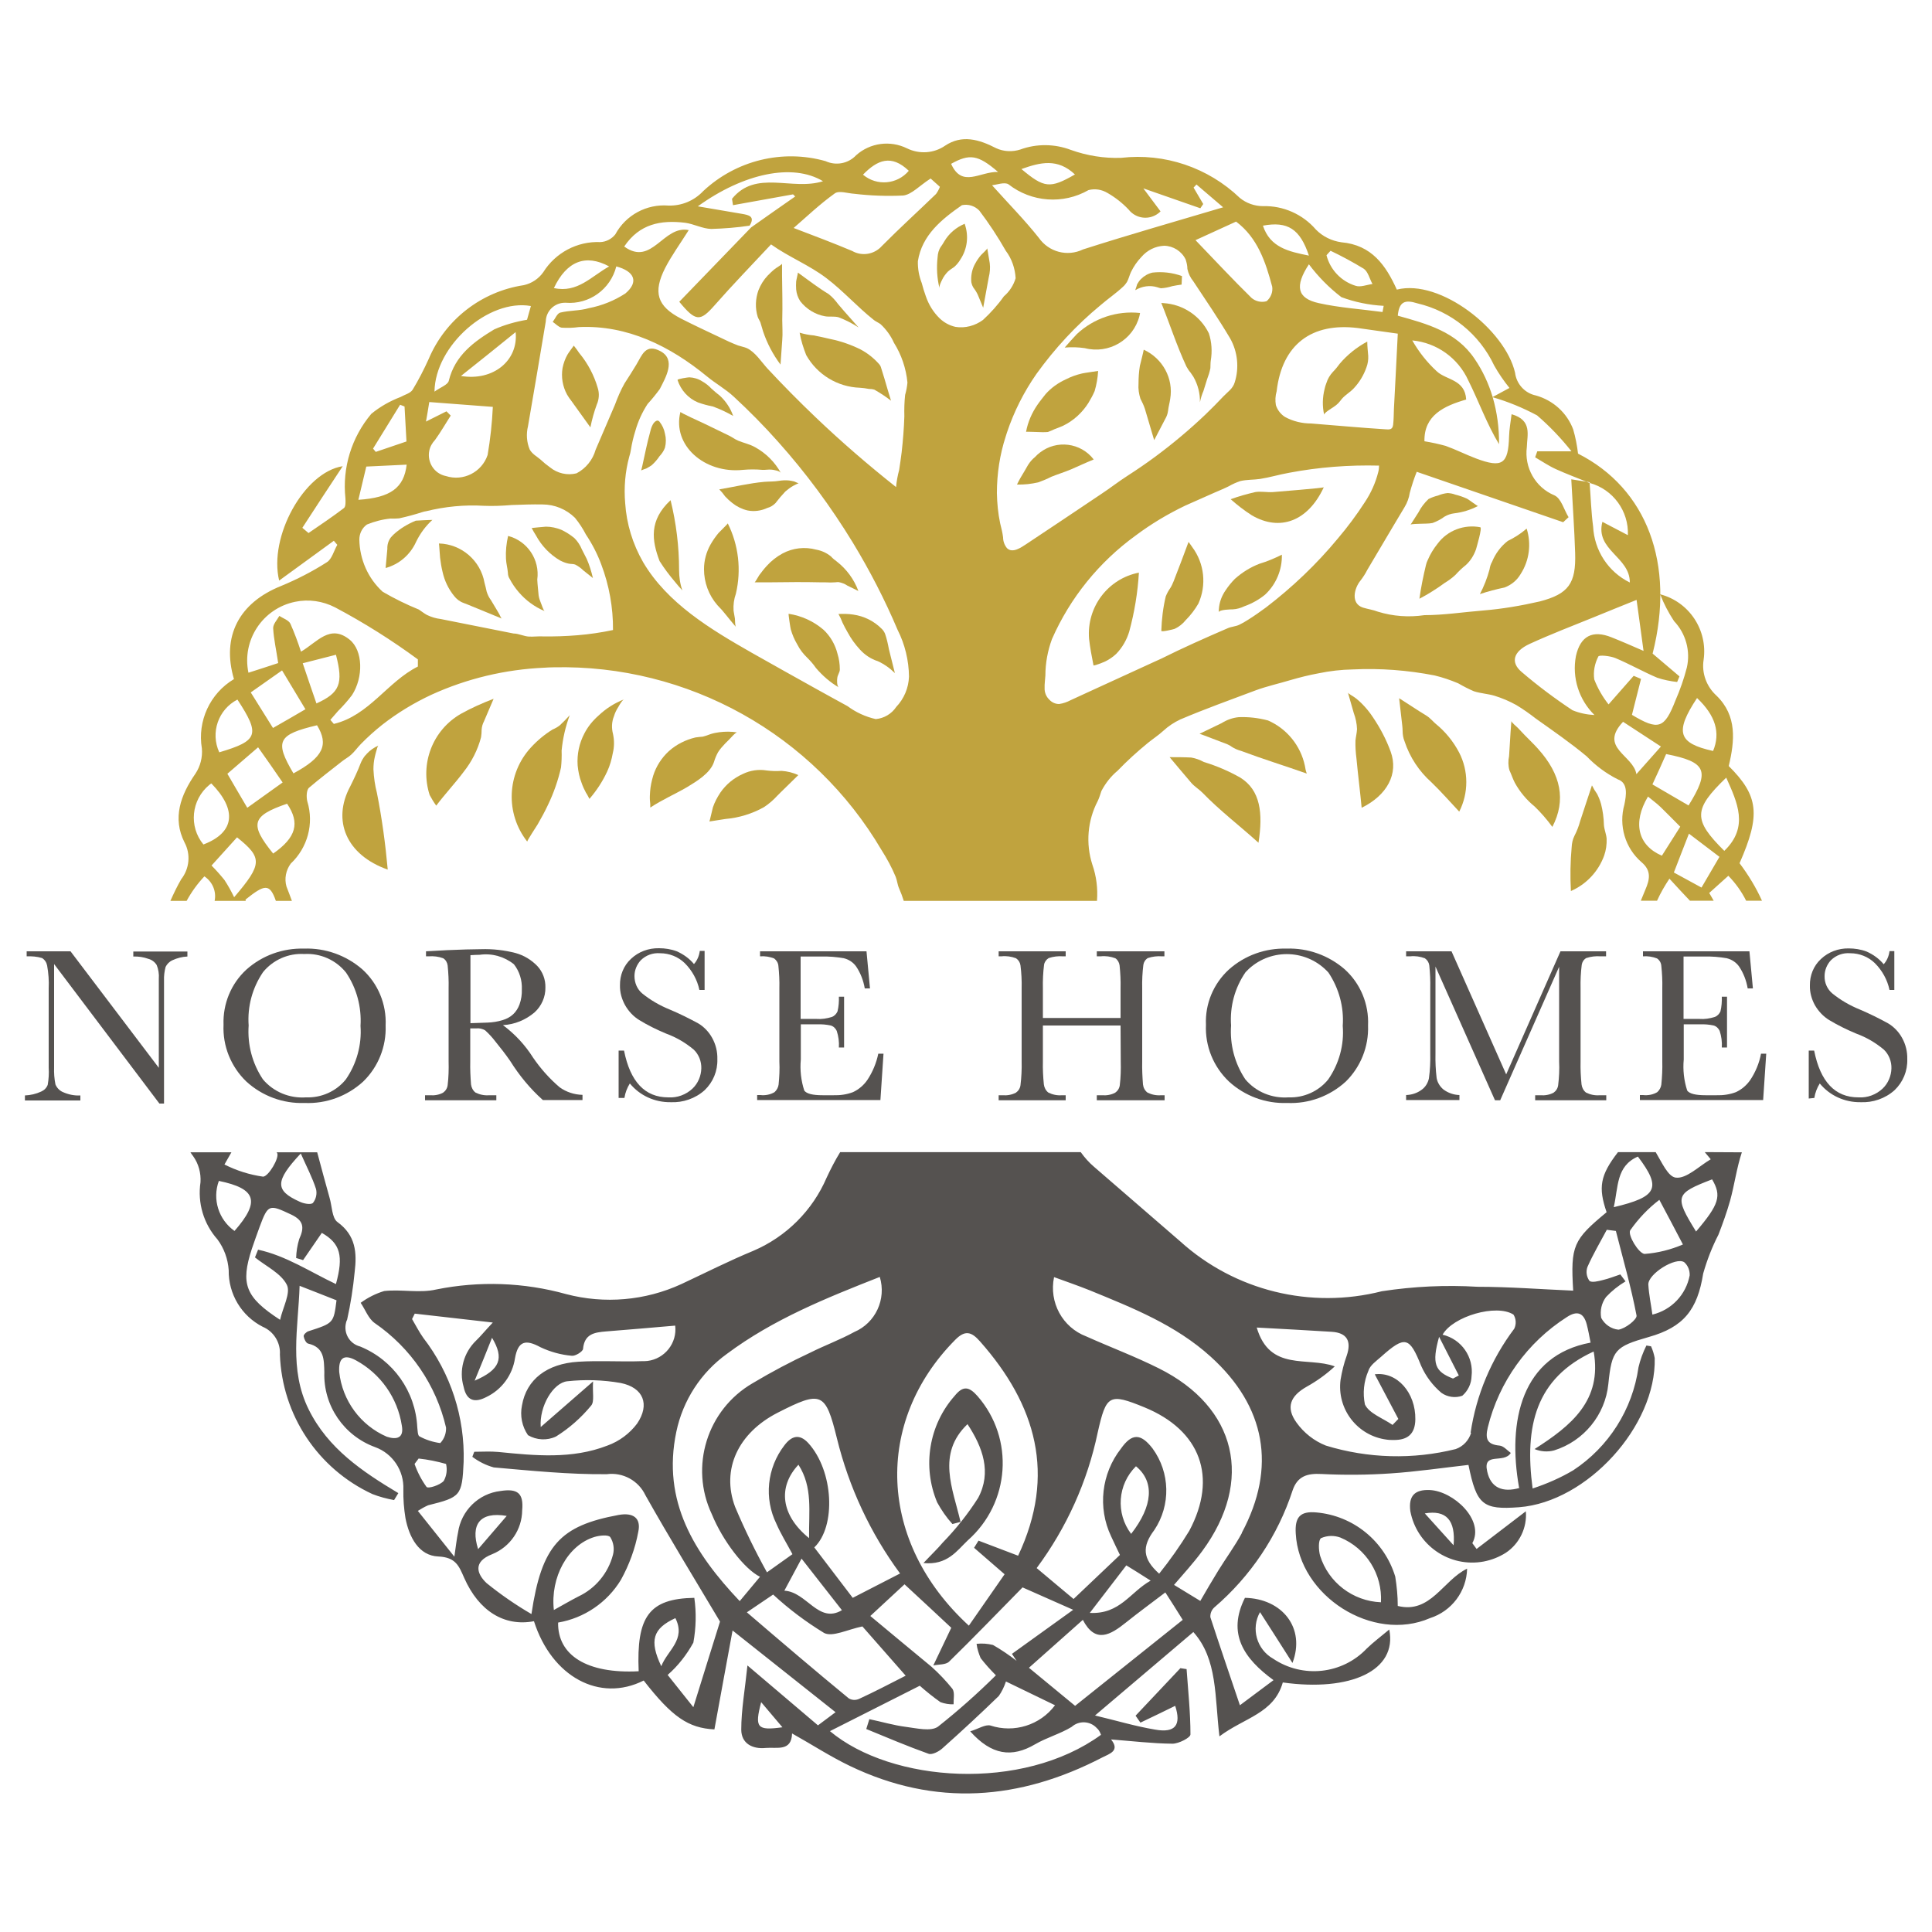 <?xml version="1.0" encoding="utf-8"?>
<!-- Generator: Adobe Illustrator 25.3.0, SVG Export Plug-In . SVG Version: 6.00 Build 0)  -->
<svg version="1.1" id="Layer_1" xmlns="http://www.w3.org/2000/svg" xmlns:xlink="http://www.w3.org/1999/xlink" x="0px" y="0px"
	 viewBox="0 0 1000 1000" style="enable-background:new 0 0 1000 1000;" xml:space="preserve">
<style type="text/css">
	.st0{fill:#555250;}
	.st1{fill:#C0A33E;}
</style>
<g id="Group_15" transform="translate(-4524.824 271.536)">
	<g id="Group_1" transform="translate(4524.824 -212.34)">
		<path id="Path_1" class="st0" d="M82.5,512L28,439.8v53.5c-0.1,2.9,0.1,5.9,0.7,8.8c0.7,1.7,2,3.1,3.7,3.9c2.9,1.3,6,2,9.2,1.8
			v2.6H12.9v-2.6c2.9-0.1,5.8-0.8,8.4-2c1.6-0.7,2.8-1.9,3.4-3.5c0.5-2.9,0.7-5.9,0.5-8.9v-40.9c0.2-4-0.1-8-0.8-11.9
			c-0.3-1.6-1.2-3-2.6-3.9c-2.6-0.8-5.3-1-8-0.9v-2.6h22.7l45.7,60.3v-46.1c0.2-2.4-0.2-4.9-1.1-7.1c-1-1.6-2.5-2.7-4.3-3.2
			c-2.5-0.9-5.1-1.3-7.8-1.2v-2.6H97v2.6c-2.7,0.1-5.3,0.8-7.7,1.9c-1.6,0.7-2.9,2-3.6,3.5c-0.6,2.3-0.9,4.7-0.8,7V512L82.5,512z"/>
		<path id="Path_2" class="st0" d="M115.7,471.2c-0.4-10.8,3.9-21.3,11.9-28.6c8.2-7.3,18.8-11.1,29.8-10.8
			c11-0.4,21.8,3.5,30.1,10.7c8.2,7.4,12.6,18.1,12.1,29.1c0.4,10.9-3.8,21.4-11.6,29c-8.3,7.6-19.2,11.6-30.4,11.1
			c-11.1,0.4-21.9-3.6-30.1-11.1C119.5,492.9,115.2,482.2,115.7,471.2z M128.7,471.6c-0.7,9.9,1.9,19.7,7.4,27.9
			c5.5,6.5,13.8,9.9,22.3,9.3c7.9,0.3,15.6-3.1,20.6-9.3c5.6-8.1,8.3-17.9,7.6-27.7c0.6-9.8-2-19.5-7.5-27.6
			c-5.2-6.5-13.3-10.1-21.6-9.6c-8.2-0.5-16.1,3-21.3,9.3C130.6,452.1,128,461.8,128.7,471.6z"/>
		<path id="Path_3" class="st0" d="M301.7,510.2H281c-6.6-5.9-12.2-12.7-16.9-20.2c-2.4-3.5-5-6.8-7.6-10c-1.6-2.1-3.4-4.1-5.4-5.9
			c-1.4-0.8-3-1.2-4.6-1h-3.1v17.1c-0.1,4,0.1,7.9,0.4,11.9c0.2,1.6,1,3.2,2.3,4.2c2.2,1.1,4.6,1.6,7.1,1.4h3.7v2.6h-36.9v-2.6h2.5
			c2.4,0.2,4.7-0.2,6.8-1.3c1.3-0.9,2.2-2.3,2.4-3.9c0.5-4.1,0.6-8.2,0.5-12.3v-37.8c0.1-4-0.1-7.9-0.5-11.9c-0.2-1.5-1-2.9-2.3-3.7
			c-2.4-0.9-5-1.2-7.6-1h-1.3v-2.6l11-0.6c7.3-0.3,13.2-0.5,17.5-0.5c6-0.2,12.1,0.5,17.9,2c4.3,1.2,8.1,3.5,11.2,6.7
			c2.8,3,4.3,7,4.2,11.1c0.1,4.9-2,9.6-5.6,12.9c-4.6,3.9-10.3,6.3-16.4,6.6c6.2,4.6,11.5,10.3,15.6,16.8
			c3.9,5.7,8.5,10.9,13.8,15.4c3.5,2.5,7.6,3.8,11.8,3.9V510.2z M243.5,470.4c2.8-0.1,5.8-0.2,8.8-0.3c2.7-0.1,5.3-0.5,7.9-1.3
			c2-0.6,3.9-1.6,5.4-3c1.5-1.4,2.6-3.2,3.3-5.1c0.9-2.5,1.3-5.2,1.2-7.8c0.2-4.7-1.2-9.3-4.1-13c-5-4-11.4-5.8-17.7-4.9
			c-1.4,0-3,0.1-4.8,0.2L243.5,470.4z"/>
		<path id="Path_4" class="st0" d="M320.2,509.4v-24.8h2.8c3.2,16.1,10.8,24.2,22.9,24.2c4.7,0.3,9.2-1.4,12.6-4.6
			c2.8-2.7,4.4-6.5,4.5-10.4c0.1-3.6-1.3-7.2-3.9-9.7c-4.3-3.6-9.1-6.4-14.3-8.3c-4.8-2-9.5-4.3-13.9-7c-3.1-1.9-5.6-4.6-7.4-7.8
			c-1.7-3.1-2.7-6.6-2.6-10.2c-0.1-5.2,1.9-10.2,5.7-13.7c3.9-3.7,9.1-5.6,14.5-5.5c3.1,0,6.3,0.5,9.2,1.6c3.4,1.5,6.5,3.7,8.9,6.6
			c1.7-1.9,2.7-4.3,3-6.8h2.5v20.2H362c-1.1-5.3-3.8-10.1-7.6-13.9c-3.4-3.3-8-5.1-12.7-5.1c-3.8-0.3-7.4,1-10.1,3.7
			c-2,2.2-3.2,5.1-3.2,8.1c0,3.5,1.4,6.8,4,9c4.3,3.5,9.2,6.3,14.4,8.4c5,2.1,9.8,4.5,14.6,7.1c3,1.8,5.5,4.4,7.2,7.5
			c1.9,3.4,2.8,7.2,2.7,11c0.2,6.1-2.2,11.9-6.6,16.1c-4.8,4.3-11.2,6.5-17.6,6.2c-8.2,0.1-15.9-3.4-21.1-9.7
			c-1.4,2.3-2.4,4.8-2.8,7.5H320.2z"/>
		<path id="Path_5" class="st0" d="M454.6,486.2h2.7l-1.6,24h-63.8v-2.6h1.6c2.6,0.3,5.2-0.2,7.4-1.5c1.1-1,1.9-2.4,2.1-3.9
			c0.4-4,0.6-8,0.4-12v-37.8c0.1-3.9-0.1-7.8-0.5-11.6c-0.1-1.6-1-3-2.2-3.9c-2.3-0.9-4.8-1.3-7.3-1.1v-2.6h55.1l1.8,19.2h-2.7
			c-0.7-4.1-2.2-8-4.5-11.4c-1.5-2.1-3.8-3.6-6.3-4.2c-3.9-0.7-7.8-1-11.7-0.9h-10.7v32.3h8.2c2.7,0.2,5.3-0.2,7.9-1
			c1.4-0.5,2.4-1.6,3-2.9c0.6-2.5,0.8-5.1,0.7-7.6h2.7V483h-2.7c0.2-2.9-0.2-5.8-1.1-8.6c-0.6-1.3-1.7-2.4-3.1-2.8
			c-2.3-0.5-4.7-0.7-7-0.6h-8.5v18.2c-0.5,5.4,0.1,10.9,1.8,16.1c1.2,1.6,4.3,2.4,9.5,2.4h5.7c3.4,0.1,6.8-0.4,10-1.6
			c3-1.4,5.6-3.6,7.5-6.4C451.7,495.6,453.6,491,454.6,486.2z"/>
		<path id="Path_6" class="st0" d="M580,471.6h-40.2v18.6c-0.1,4,0.1,7.9,0.5,11.9c0.2,1.6,1,3.2,2.3,4.2c2.2,1.1,4.6,1.6,7,1.4h2
			v2.6h-34.7v-2.6h2c2.4,0.2,4.7-0.2,6.9-1.3c1.3-0.9,2.2-2.3,2.4-3.9c0.5-4.1,0.7-8.2,0.6-12.3v-37.8c0.1-4-0.1-7.9-0.6-11.9
			c-0.2-1.5-1-2.8-2.3-3.7c-2.4-0.9-5-1.3-7.6-1h-1.4v-2.6h34.7v2.6h-1.4c-2.5-0.2-5,0.1-7.4,0.9c-1.3,0.8-2.2,2.1-2.4,3.5
			c-0.5,4-0.7,8.1-0.6,12.2v15.3h40.2v-15.3c0.1-4-0.1-7.9-0.5-11.9c-0.2-1.5-1-2.9-2.2-3.7c-2.4-0.9-5-1.3-7.6-1h-2v-2.6h35v2.6
			h-1.2c-2.5-0.2-5,0.1-7.4,0.9c-1.3,0.8-2.1,2.1-2.3,3.5c-0.5,4-0.7,8.1-0.6,12.2v37.8c-0.1,4,0.1,7.9,0.4,11.9
			c0.2,1.7,1,3.2,2.3,4.2c2.2,1.1,4.6,1.6,7.1,1.4h1.8v2.6h-35.1v-2.6h2.7c2.3,0.2,4.7-0.2,6.8-1.3c1.3-0.9,2.2-2.3,2.4-3.9
			c0.5-4.1,0.6-8.2,0.5-12.3L580,471.6z"/>
		<path id="Path_7" class="st0" d="M624.2,471.2c-0.5-10.8,3.9-21.3,11.9-28.6c8.2-7.3,18.8-11.1,29.8-10.8
			c11-0.4,21.8,3.5,30.1,10.7c8.2,7.4,12.6,18.1,12.1,29.1c0.4,10.9-3.8,21.4-11.5,29c-8.3,7.6-19.2,11.6-30.4,11.1
			c-11.1,0.4-21.9-3.6-30.1-11.1C628,492.9,623.7,482.2,624.2,471.2z M637.2,471.6c-0.7,9.9,1.9,19.7,7.4,27.9
			c5.5,6.5,13.8,9.9,22.3,9.3c7.9,0.3,15.6-3.1,20.6-9.3c5.6-8.1,8.3-17.9,7.5-27.7c0.7-9.8-2-19.5-7.4-27.6
			c-10.8-11.9-29.2-12.8-41.1-2c-0.6,0.6-1.2,1.2-1.8,1.8C639.1,452.1,636.5,461.8,637.2,471.6z"/>
		<path id="Path_8" class="st0" d="M779.6,496.9l28.1-63.7h23.6v2.6h-2.8c-2.5-0.2-5.1,0.1-7.5,0.9c-1.3,0.8-2.1,2.1-2.3,3.5
			c-0.5,4-0.7,8.1-0.6,12.2v37.8c-0.1,4,0.1,7.9,0.5,11.9c0.2,1.6,1,3.2,2.3,4.2c2.2,1.1,4.6,1.6,7.1,1.4h3.4v2.6h-36.8v-2.6h2.7
			c2.3,0.2,4.7-0.2,6.8-1.3c1.3-0.9,2.2-2.3,2.4-3.9c0.5-4.1,0.7-8.2,0.5-12.3v-49l-30.5,69.1h-2.7L743,441.1v45.1
			c-0.1,4.2,0.1,8.4,0.6,12.6c0.4,2.3,1.7,4.4,3.5,5.9c2.4,1.8,5.3,2.8,8.3,2.9v2.6h-27.6v-2.6c2.9-0.1,5.7-1,8-2.7
			c2-1.4,3.3-3.6,3.8-5.9c0.6-4.3,0.8-8.7,0.7-13.1v-33.5c0.1-4-0.1-7.9-0.5-11.9c-0.2-1.5-1-2.8-2.3-3.7c-2.4-0.9-5-1.3-7.6-1h-2.1
			v-2.6h23.5L779.6,496.9z"/>
		<path id="Path_9" class="st0" d="M911.5,486.2h2.7l-1.6,24h-63.8v-2.6h1.6c2.6,0.3,5.2-0.2,7.4-1.5c1.1-1,1.9-2.4,2.1-3.9
			c0.4-4,0.6-8,0.5-12v-37.8c0.1-3.9-0.1-7.8-0.5-11.6c-0.1-1.6-0.9-3-2.2-3.9c-2.3-0.9-4.8-1.3-7.3-1.1v-2.6h55.1l1.8,19.2h-2.7
			c-0.7-4.1-2.2-8-4.5-11.4c-1.5-2.1-3.8-3.6-6.3-4.2c-3.9-0.7-7.8-1-11.7-0.9h-10.7v32.3h8.2c2.7,0.2,5.3-0.2,7.9-1
			c1.4-0.5,2.4-1.6,3-2.9c0.6-2.5,0.8-5.1,0.7-7.6h2.7V483h-2.7c0.2-2.9-0.2-5.8-1.1-8.6c-0.6-1.3-1.7-2.4-3.1-2.8
			c-2.3-0.5-4.7-0.7-7-0.6h-8.5v18.2c-0.5,5.4,0.1,10.9,1.8,16.1c1.2,1.6,4.3,2.4,9.5,2.4h5.7c3.4,0.1,6.8-0.4,10-1.6
			c3-1.4,5.6-3.6,7.5-6.4C908.7,495.6,910.6,491,911.5,486.2z"/>
		<path id="Path_10" class="st0" d="M936.2,509.4v-24.8h2.8c3.2,16.1,10.8,24.2,22.9,24.2c4.7,0.3,9.2-1.4,12.6-4.6
			c2.8-2.7,4.4-6.5,4.5-10.4c0.1-3.6-1.3-7.2-3.9-9.7c-4.3-3.6-9.1-6.4-14.3-8.3c-4.8-2-9.5-4.3-14-7c-3.1-1.9-5.6-4.6-7.4-7.7
			c-1.7-3.1-2.7-6.6-2.6-10.2c-0.1-5.2,1.9-10.2,5.7-13.7c3.9-3.7,9.1-5.6,14.4-5.5c3.1,0,6.3,0.5,9.2,1.6c3.4,1.5,6.5,3.7,8.9,6.6
			c1.7-1.9,2.7-4.3,3-6.8h2.5v20.1h-2.5c-1.1-5.3-3.8-10.1-7.6-13.9c-3.4-3.3-8-5.1-12.7-5.1c-3.8-0.3-7.4,1-10.1,3.7
			c-2,2.2-3.2,5.1-3.2,8.1c-0.1,3.5,1.4,6.8,4,9c4.3,3.5,9.2,6.3,14.4,8.4c4.9,2.1,9.8,4.5,14.5,7.1c3,1.8,5.5,4.4,7.2,7.5
			c1.9,3.4,2.8,7.2,2.7,11c0.2,6.1-2.2,11.9-6.6,16.1c-4.8,4.3-11.2,6.5-17.6,6.2c-8.2,0.1-15.9-3.4-21.1-9.7
			c-1.4,2.3-2.4,4.8-2.8,7.5L936.2,509.4z"/>
	</g>
	<g id="Group_2" transform="translate(4535.414 -271.536)">
		<path id="Path_11" class="st1" d="M488.8,115.8c-4.4,1.8-8.2,5-10.6,9.1c-0.6,1-1.1,1.9-1.8,2.8c-1.1,1.6-1.6,3.5-1.7,5.5
			c-0.6,5.4-0.3,10.8,1,16c-0.3-1.2,0.9-3.5,1.4-4.5c0.7-1.5,1.7-2.8,2.8-4c1.1-1,2.3-1.8,3.5-2.6c1.2-1.1,2.3-2.4,3.1-3.8
			c3.6-5.4,4.4-12.1,2.3-18.2L488.8,115.8z"/>
		<path id="Path_12" class="st1" d="M679.4,192.4c-1.6,1.7-2.8,3.7-3.5,6c-0.4,1-0.7,2-0.9,3c-1.1,4.4-1.2,8.9-0.2,13.3
			c-0.2-1,4.1-3.5,4.8-4c0.9-0.6,1.7-1.2,2.5-2c0.7-0.7,1.2-1.5,1.9-2.3c1.8-2.1,4.3-3.4,6.2-5.5c2.9-3.1,5.1-6.8,6.5-10.8
			c0.7-1.9,1-3.9,0.9-5.9c-0.2-2.5-0.5-5-0.5-7.4c-5.4,2.9-10.2,6.7-14.2,11.4C681.8,189.7,680.7,191.1,679.4,192.4z"/>
		<path id="Path_13" class="st1" d="M410.5,173.6c-2.4-0.2-4.9-0.7-7.2-1.4c0.7,4,1.9,7.8,3.4,11.6c5.7,10.1,16.2,16.5,27.8,16.9
			c1.6,0.1,3.1,0.3,4.6,0.6c1,0,1.9,0.1,2.9,0.4c3,1.7,5.9,3.6,8.6,5.7c-0.6-1.9-1.1-3.7-1.7-5.6c-1.1-3.8-2.2-7.6-3.4-11.3
			c-0.2-0.9-0.7-1.7-1.3-2.3c-2.7-3-5.9-5.5-9.5-7.4c-4.9-2.4-10-4.2-15.4-5.3C416.5,174.8,413.5,174.2,410.5,173.6z"/>
		<path id="Path_14" class="st1" d="M732.6,374.7c-1.1-0.9-2-2-3.1-2.9l-0.4-0.4c-1.5-1.2-3.3-2.1-4.8-3.1l-10.7-6.9l1.6,14
			c0.1,1,0.2,2,0.2,2.9c0,1.8,0.3,3.7,1,5.4c2.7,8.2,7.5,15.5,13.9,21.2c5,4.8,9.6,10.1,14.4,15.2c4.9-9.6,4.9-21.1-0.1-30.7
			C741.6,383.7,737.5,378.7,732.6,374.7z"/>
		<path id="Path_15" class="st1" d="M700,371.2c-1.7-2.6-3.6-4.9-5.8-7.1c-0.9-0.9-1.8-1.7-2.8-2.5l-0.8-0.6
			c-0.6-0.5-3.3-1.9-3.5-2.5l3,10.5c1,2.7,1.6,5.5,1.7,8.4c-0.1,2-0.6,3.9-0.8,5.9c-0.1,3.1,0.1,6.1,0.5,9.2
			c0.8,8.6,1.9,17.1,2.7,25.6c13.2-6.5,19.2-17.6,15-29.1C706.9,382.7,703.8,376.8,700,371.2z"/>
		<path id="Path_16" class="st1" d="M778.7,380.6l-3.7-3.9c-0.6-0.6-3.3-2.8-3.3-3.5c-0.3,3.9-0.6,7.9-0.8,11.8l-0.4,6.4
			c-0.5,2.4-0.5,4.9,0.2,7.3c1,2.1,1.7,4.4,2.8,6.5c2.6,4.7,6.1,8.9,10.3,12.3c3.3,3.2,6.4,6.8,9.1,10.5c7.2-13.8,4.5-27.2-7.4-40.4
			C783.4,385.2,781,383,778.7,380.6z"/>
		<path id="Path_17" class="st1" d="M645.7,372.9c-4.9-1.3-10-1.9-15.1-1.7c-3.2,0.3-6.2,1.4-8.9,3.1l-11.4,5.5l2.5,0.9
			c3.9,1.5,7.9,3,11.8,4.5c0.8,0.3,1.6,0.8,2.3,1.3c1.5,1,3.2,1.7,5,2.2c11.2,4.2,22.6,7.7,33.9,11.7c-0.5-1.3-0.8-2.7-1-4.1
			C662.6,385.9,655.4,377.1,645.7,372.9z"/>
		<path id="Path_18" class="st1" d="M818.1,416.1c-0.5-1.8-1.2-3.5-2-5.1c-1-1.4-1.9-2.9-2.7-4.5c-2,6.1-4.1,12.3-6.1,18.5
			c-0.7,2.6-1.7,5.2-3,7.7c-0.9,1.8-1.3,3.8-1.4,5.8c-0.7,7.5-0.8,15.1-0.4,22.7c8-3.5,14.2-10.1,17.2-18.3c1-2.8,1.4-5.8,1.3-8.8
			c-0.2-2.4-1.2-4.6-1.4-7C819.5,423.2,819,419.6,818.1,416.1z"/>
		<path id="Path_19" class="st1" d="M182.7,398.2c0-2.1,0.2-4.3,0.7-6.4c0.2-1,0.5-2.1,0.8-3.1c0.2-0.5,0.6-2.6,1.1-2.8
			c-2.3,1-4.3,2.4-6,4.2c-0.3,0.4-0.6,0.8-1,1.1c-0.9,1.2-1.7,2.5-2.2,3.8c-1.6,4.2-3.5,8.2-5.5,12.2c-9.3,17.4-2.1,35.3,19.5,42.9
			c-1.2-13.3-3-26.6-5.6-39.7C183.5,406.6,182.9,402.4,182.7,398.2z"/>
		<path id="Path_20" class="st1" d="M631.4,402.5c-6-3.4-12.3-6.1-18.9-8.1c-2-1.1-4.2-1.9-6.5-2.3c-3.7-0.2-7.5-0.2-11.2-0.2
			c3.8,4.5,7.5,9,11.3,13.4c1.7,1.9,3.9,3.2,5.7,5c9,9.3,19.4,17.2,29,25.9C643.2,420.8,641.8,409,631.4,402.5z"/>
		<path id="Path_21" class="st1" d="M359,394.3c0.5-1.7,1.2-3.4,2.1-5c0.5-0.8,1.1-1.6,1.7-2.3c1.3-1.5,2.6-2.9,4-4.2
			c0.6-0.6,3.4-3.9,4.2-3.7c-3.1-0.5-6.2-0.5-9.3-0.1c-1.5,0.2-3.1,0.5-4.6,1c-1.3,0.5-2.7,1-4,1.3c-1.2,0.1-2.4,0.2-3.7,0.4
			c-5.1,1.2-9.9,3.6-13.8,7.1c-3.8,3.5-6.6,7.9-8.1,12.7c-0.8,2.7-1.4,5.4-1.6,8.2c-0.1,1.5-0.2,3-0.1,4.5c0.2,1.3,0.2,2.5,0.2,3.8
			c6-4,12.7-6.9,18.9-10.5C350,404.4,357.1,400.2,359,394.3z"/>
		<path id="Path_22" class="st1" d="M386.3,398.8c-4.2-0.7-8.5-0.1-12.4,1.8c-4.7,2.1-8.7,5.4-11.6,9.6c-1.6,2.4-3,5-3.9,7.7
			c-0.2,0.7-1.7,7.3-1.8,7.3c2.8-0.5,5.5-0.8,8.3-1.3c7-0.6,13.8-2.7,19.9-6.1c2.6-1.7,4.9-3.7,7-6c0.6-0.6,1.1-1.1,1.7-1.7
			c3-3,6.1-5.9,9.1-8.9c-2.7-1.3-5.7-2-8.7-2.2C391.3,399.2,388.8,399.1,386.3,398.8z"/>
		<path id="Path_23" class="st1" d="M291.9,379.6c-2.7,5.1-3.9,10.8-3.5,16.6c0.3,3.1,0.9,6.1,2,8.9c0.6,1.8,1.4,3.5,2.3,5.2
			c0.7,1,1.2,2.1,1.8,3.2c3.7-4.3,6.8-9,9.2-14.2c1.4-3,2.3-6.2,2.9-9.5c0.8-3.3,0.8-6.6,0.1-9.9c-0.8-3-0.7-6.3,0.5-9.2
			c0.5-1.7,1.3-3.3,2.2-4.7c0.6-1,1.9-3.5,3-4c-4.9,1.9-9.3,4.7-13.1,8.3C296.2,373,293.7,376.1,291.9,379.6z"/>
		<path id="Path_24" class="st1" d="M416.4,163.7c2.3,0.4,4.7-0.1,7,0.5c3.7,1.4,7.2,3.2,10.4,5.3l-7.6-8.6l-3-3.5
			c-1.4-1.9-3-3.7-4.9-5.2c-5.5-3.3-10.6-7.3-15.9-11.1c0.1,0.1-0.9,4.1-0.9,4.6c-0.1,1.3-0.1,2.7,0,4.1c0.2,2.2,0.9,4.2,2.1,6.1
			C406.8,160,411.4,162.8,416.4,163.7z"/>
		<path id="Path_25" class="st1" d="M275.4,377.6c-4.2,2.6-7.9,5.7-11.2,9.3c-12.5,13.6-13.3,34.2-1.9,48.7
			c-0.2-0.3,4.9-8.1,5.4-8.9c1.9-3.3,3.7-6.6,5.3-10c3-6.2,5.3-12.8,6.8-19.5c0.3-2.9,0.4-5.8,0.3-8.7c0.6-6.3,2-12.4,4.2-18.3
			c-1.6,1.8-3.3,3.5-5.1,5.2C278.1,376.3,276.8,377,275.4,377.6z"/>
		<path id="Path_26" class="st1" d="M383,166.9c0.5,1.5,0.9,3.2,1.4,4.7c2.1,6.2,5.1,11.9,9,17.1l0.9-12.7c0.3-3.5,0-6.8,0-10.3
			c0.2-7.6,0-15.3-0.1-22.9c0-2.1,0-4.2,0-6.3c0,0.4-3.3,2.3-3.7,2.7c-1.3,1-2.5,2.2-3.7,3.4c-2.1,2.2-3.7,4.8-4.8,7.6
			c-1.6,4.4-1.8,9.3-0.4,13.8C382,165.1,382.6,165.9,383,166.9z"/>
		<path id="Path_27" class="st1" d="M211.8,411.5c1,1.9,2.1,3.7,3.4,5.5c4.5-6,9.7-11.5,14.2-17.5c4.2-5.3,7.3-11.4,9-17.9
			c0.2-1.3,0.3-2.6,0.3-3.9c0.1-1.5,0.5-3,1.2-4.3c1.7-3.9,3.3-7.8,5-11.7c-5.8,2.2-11.4,4.7-16.8,7.7
			C213.3,377.8,206.6,395.4,211.8,411.5z"/>
		<path id="Path_28" class="st1" d="M769.8,280c-3.6,2.8-6.4,6.6-8.1,10.8c-0.7,1.2-1.1,2.5-1.3,3.9c-1.2,4.5-2.9,8.8-5,12.8
			c4.2-1.4,8.4-2.5,12.7-3.4c3.5-1.3,6.5-3.7,8.4-7c4.5-7,5.6-15.6,3.1-23.5C776.6,276.2,773.3,278.3,769.8,280z"/>
		<path id="Path_29" class="st1" d="M525.2,236.5c-1.5,1.2-2.7,2.6-3.7,4.2l-1.9,3.3c-1.4,2.2-2.7,4.5-3.8,6.8
			c3.8,0.1,7.5-0.3,11.2-1.2c2.2-0.8,4.4-1.7,6.5-2.8c3.5-1.4,7.1-2.5,10.6-4c3.7-1.6,7.3-3.3,11-4.8l0.4-0.2
			c-6.7-8.7-19.2-10.3-27.9-3.5C526.7,235,525.9,235.7,525.2,236.5z"/>
		<path id="Path_30" class="st1" d="M541.2,196.3c-4,1.8-7.7,4.4-10.6,7.7c-1.4,1.8-2.9,3.6-4.2,5.5c-2.9,4.2-5,9-5.9,14
			c0-0.1,5.1,0.1,8.5,0.2c0.9,0,1.9,0,2.8-0.1c1.1-0.4,2.2-0.9,3.3-1.4c1.5-0.6,3-1.1,4.5-1.8c5.4-2.6,10-6.8,13.2-11.9
			c1.2-2,2.3-4,3.2-6.1c1-3.4,1.6-6.9,1.8-10.4c0,0-7.6,1.1-8.3,1.3C546.5,194,543.7,195,541.2,196.3z"/>
		<path id="Path_31" class="st1" d="M550.9,180.2c12.4,3.2,25.1-4.2,28.3-16.7c0.1-0.5,0.2-1,0.3-1.5c-12-1.3-23.9,2.7-32.7,10.9
			c-2.2,2.3-4.2,4.6-6.3,7C544,179.6,547.5,179.7,550.9,180.2z"/>
		<path id="Path_32" class="st1" d="M553.1,330.6c0.5,4.6,1.4,9.2,2.3,13.8c0,0.1,0.5,0,1.2-0.2c1.7-0.5,4.7-1.7,5-1.9
			c2-1,3.9-2.3,5.6-3.9c3.1-3.2,5.4-7.2,6.7-11.5c2.7-10,4.4-20.2,5-30.5C562.9,299.5,551.8,314.2,553.1,330.6z"/>
		<path id="Path_33" class="st1" d="M581.4,181c0.1,0-1.8,7.6-2,8.4c-0.5,3.1-0.7,6.2-0.7,9.3c-0.2,2.6,0.2,5.2,1,7.7
			c0.9,1.7,1.7,3.4,2.3,5.2l4.8,16.2l0.8-1.5l4.9-9.4c0.8-1.3,1.3-2.8,1.5-4.3c0.2-2,0.8-4,1.1-6.1
			C596.9,195.9,591.2,185.5,581.4,181z"/>
		<path id="Path_34" class="st1" d="M588.5,148.7c0.6,0.2,1.2,0.4,1.8,0.5c2-0.1,4-0.5,5.9-1.1c1.6-0.3,3.2-0.6,4.8-0.8l0.2-4.4
			c-4.9-1.8-10.2-2.4-15.3-1.8c-2.2,0.5-4.3,1.7-5.9,3.3c-0.4,0.4-0.8,0.8-1.1,1.3c-0.3,0.4-0.6,0.9-0.9,1.4c-0.3,1-0.6,2.1-1,3.1
			C580.5,148.1,584.7,147.5,588.5,148.7L588.5,148.7z"/>
		<path id="Path_35" class="st1" d="M500.4,128.5c0.1,0.5-2.8,3-3.2,3.5c-1.1,1.3-2.1,2.7-2.9,4.2c-1.6,2.7-2.3,5.8-2.2,8.9
			c0,1.7,0.7,3.4,1.8,4.7c0.8,1.1,1.5,2.4,2,3.7c0.9,2,1.6,4,2.4,5.8c1-5.3,1.9-10.6,2.9-15.8c0.6-2.4,0.8-4.9,0.5-7.3L500.4,128.5z
			"/>
		<path id="Path_36" class="st1" d="M193.3,276.5c-0.6,0.6-1.2,1.2-1.7,1.8c-1.2,1.7-1.8,3.7-1.7,5.8L189,294
			c7-1.9,12.8-6.9,15.8-13.6c2.1-4.3,4.9-8.1,8.4-11.3c-2.9,0.1-5.7,0.2-8.6,0.4C200.5,271.2,196.6,273.5,193.3,276.5z"/>
		<path id="Path_37" class="st1" d="M755.6,272.9c-8.3-1.6-16.9,1.6-22,8.4c-2.1,2.6-3.9,5.5-5.2,8.6c-0.4,0.8-0.7,1.6-0.9,2.5
			c-1.4,5.8-2.6,11.6-3.4,17.5c4.6-2.4,9-5.2,13.1-8.2c2-1.2,3.9-2.6,5.6-4.2c1.6-1.8,3.4-3.5,5.4-5.1c2.4-2.2,4.1-5,5.2-8.1
			C753.7,283.1,756.7,273.2,755.6,272.9z"/>
		<path id="Path_38" class="st1" d="M604.6,280.5c-2.5,6.8-5.1,13.6-7.7,20.3c-0.5,1.2-1,2.4-1.7,3.5c-1,1.4-1.8,2.9-2.4,4.4
			c-1.4,5.8-2.1,11.8-2.3,17.8c-0.1,0.8,6.4-0.8,6.9-1c2.3-1.1,4.2-2.6,5.8-4.6c2.5-2.5,4.7-5.4,6.5-8.5c4.3-9.6,3.1-20.7-3.1-29.1
			C605.9,282.3,605.3,281.4,604.6,280.5z"/>
		<path id="Path_39" class="st1" d="M889.8,446.8c11-25,9.9-34.9-5.6-50.3c3.1-13,4.4-26-6.3-36.4c-5.2-4.7-7.8-11.7-6.7-18.6
			c2.2-15.4-7.5-30-22.5-33.9c1.9,4.9,4.3,9.5,7.2,13.9c6.1,6.4,8.6,15.5,6.6,24.1c-1.5,5.8-3.5,11.5-5.9,17
			c-5.7,14.6-8.8,15.6-22.5,7.4l4.7-18.6l-3.8-1.6l-13,14.8c-3.1-3.9-5.6-8.3-7.4-12.9c-0.6-4.1,0.2-8.2,2.1-11.9
			c0.4-0.9,6.1-0.3,8.8,0.8c7.4,3.1,14.4,7.1,21.7,10.2c3.3,1.1,6.8,1.8,10.3,2.2l1.2-2.9l-13.9-11.8c11.8-46.5-3-85.5-38.6-103.5
			c-0.5-4.2-1.3-8.4-2.5-12.5c-3.2-8.6-10.4-15.1-19.3-17.6c-5.8-1.2-10.1-6-10.8-11.8c-5.1-22.2-38.7-48.7-61.2-43
			c-5.7-12.6-13-23.1-28.7-24.5c-5-0.7-9.7-3-13.2-6.6c-6.8-7.9-16.9-12.4-27.3-12.1c-4.4,0-8.7-1.5-12.1-4.3
			c-16.4-15.7-38.9-23.3-61.4-20.7c-8.8,0.3-17.6-1.1-26-4.1c-8.4-3.2-17.8-3.3-26.2-0.2c-4.1,1.3-8.6,1.1-12.5-0.7
			c-8.9-4.6-17.7-7.1-26.4-1.3c-5.8,4-13.3,4.5-19.7,1.4c-8.7-4.3-19.1-2.9-26.3,3.5c-4.1,4.4-10.5,5.6-15.9,3.1
			c-22.3-6.3-46.3-0.4-63.3,15.5c-4.7,5-11.2,7.7-18,7.5c-11.3-0.9-22.1,4.9-27.5,14.9c-1.9,2.4-4.8,3.9-7.8,4
			c-11.9-0.5-23.2,5.5-29.5,15.6c-2.4,3.4-6,5.8-10.1,6.7c-21.9,3.3-40.6,17.8-49.2,38.2c-2.5,5.5-5.2,10.8-8.3,15.9
			c-1.2,1.9-4.2,2.6-6.3,3.8c-5.5,2.1-10.6,5-15.1,8.7c-10.2,12.1-15.1,27.9-13.4,43.7c0.1,1.7,0.2,4.4-0.8,5.1
			c-5.9,4.5-12.2,8.7-18.3,12.9l-3.2-2.7c6.7-10.3,13.4-20.6,20.9-31.9c-20,3.1-38.4,36.5-32.9,59.2c9.8-7.1,19-13.8,28.3-20.6
			l1.8,2.1c-1.8,3.1-2.8,7.4-5.4,9c-7.5,4.8-15.5,8.9-23.7,12.3c-21.8,8.7-30.9,26.1-24.4,48.2c-12.4,7.4-19,21.7-16.6,35.9
			c0.4,4.6-0.8,9.2-3.3,13c-7.8,11.2-12,23.1-5.7,35.6c3.3,6.1,2.6,13.6-1.7,19.1c-2.1,3.6-3.9,7.4-5.6,11.2H86
			c2.5-4.6,5.6-8.9,9.2-12.7c4.2,2.8,6.3,7.8,5.3,12.7h16.1c0-0.2-0.1-0.4-0.1-0.7c9.9-7.9,12.5-8.5,15.7,0.7h8.3
			c-0.9-2.4-1.8-4.9-2.8-7.4c-1.2-4.1-0.3-8.5,2.2-11.9c8.7-8.2,12.1-20.6,8.6-32.1c-0.6-2.2-0.5-6.1,0.9-7.2
			c5.5-4.7,11.3-9.1,17-13.6c1.5-1.2,3.4-2.2,4.8-3.5c1.8-1.6,3.3-3.8,5-5.5c3.5-3.6,7.2-6.9,11.1-10c7.8-6.1,16.4-11.3,25.4-15.5
			c18.4-8.4,38.2-13.1,58.4-14c1.6-0.1,3.2-0.2,4.8-0.2c69.6-1.6,134.5,34.6,169.8,94.6c2.8,4.4,5.3,9,7.3,13.8
			c0.8,2,0.9,4.1,1.8,6.1c0.9,2,1.7,4.2,2.4,6.4h100c0.5-6.4-0.3-12.8-2.4-18.8c-3.5-10.9-2.5-22.8,2.8-32.9
			c0.8-1.7,1.3-3.4,1.9-5.2c2.1-4,4.9-7.6,8.4-10.5c4.9-5.1,10.2-9.9,15.7-14.4c2.6-2.1,5.5-4,7.9-6.2c2.6-2.4,5.6-4.4,8.8-5.9
			c12.9-5.5,26.1-10.2,39.1-15.1c5.7-2.1,12-3.5,18-5.3c4.8-1.4,9.6-2.6,14.5-3.5c5.8-1.2,11.7-1.9,17.7-2
			c14.2-0.7,28.4,0.4,42.3,3.1c4.2,1,8.3,2.4,12.3,4.1c2.6,1.5,5.3,2.9,8.1,4.1c3.4,1.1,7.2,1.3,10.6,2.3c3.9,1.2,7.7,2.8,11.3,4.8
			c3.5,2.1,6.9,4.5,10.1,7c9,6.4,18,12.6,26.4,19.6c4.6,4.8,10.1,8.9,16.1,11.9c5.5,1.9,4.3,8.4,3.4,13c-3.1,10.9,0.4,22.6,8.9,29.9
			c5.2,4.4,4.2,9,1.9,14.3c-0.8,1.9-1.5,3.7-2.3,5.6h8.4c1.8-4,4-7.8,6.4-11.4c4,4.4,7.3,7.9,10.6,11.4h12.3c-0.7-1.3-1.5-2.6-2.3-4
			l9.9-8.9c3.7,3.8,6.8,8.1,9.2,12.9h8.2C898.4,459.5,894.4,452.9,889.8,446.8z M678.1,129.8c5.9,2.8,11.6,5.9,17.2,9.3
			c2.2,1.5,3,5.2,4.5,7.9c-3,0.4-6.3,1.8-8.8,0.9c-7.4-2.3-13.1-8.3-15-15.8L678.1,129.8z M683.7,153.8c7,2.6,14.4,4.1,21.9,4.5
			l-0.6,3.2c-11-1.5-22.2-2.2-33-4.6c-11.3-2.5-12.5-8.8-5.1-20.1C671.7,143.2,677.3,148.9,683.7,153.8L683.7,153.8z M712.9,172.7
			l-1.1,21.8c-0.3,5.7-0.6,11.5-0.9,17.2c-0.1,2.7-0.1,5.5-0.4,8.1c-0.3,2.6-1.8,2.6-4.1,2.4c-12.7-0.8-25.6-2-38.3-3
			c-4.7,0-9.4-1.1-13.6-3.4c-2.2-1.4-3.9-3.6-4.7-6.1c-0.4-2.4-0.3-4.8,0.4-7.2c2.8-24.2,18.1-35.7,42.1-32.7
			C699.1,170.7,706,171.8,712.9,172.7z M666.9,132.3c-10.5-2.1-20.1-4.2-23.8-15.5C655.9,114.4,662.3,118.5,666.9,132.3z
			 M647.9,148.4c0.4,2.8-0.7,5.6-2.9,7.5c-2.7,0.8-5.7,0.1-7.8-1.7c-9.7-9.5-18.9-19.4-29-29.9l21-9.6
			C640.3,123,644.5,135.6,647.9,148.4L647.9,148.4z M545.8,90.3c-12.9,7.4-15.9,7.1-27.7-2.8C527.9,84,536.8,81.8,545.8,90.3z
			 M511.4,95.4c11.9,9.3,28.3,10.5,41.4,3c3.4-0.9,6.9-0.3,9.9,1.5c4,2.3,7.7,5.2,10.9,8.6c3.8,4.8,10.7,5.6,15.5,1.8
			c0.4-0.3,0.7-0.6,1-0.9l-8.9-11.9l29.5,10.3l1.5-2.2l-5-8.5l1.5-1.6l13.8,11.8c-24.9,7.4-48.8,14.2-72.5,21.8
			c-8.1,3.9-17.7,1.4-22.9-6c-7.2-9.1-15.4-17.4-24.2-27.2C505.4,95.6,509.4,94.1,511.4,95.4L511.4,95.4z M506,89
			c-9.4-0.3-18.6,8.5-24.3-4.2C491.2,79.5,495.6,80,506,89L506,89z M459.8,88.4c-6,7.1-16.5,8-23.6,2.1c0,0-0.1-0.1-0.1-0.1
			C443.5,82.8,450.7,79.7,459.8,88.4z M421.5,100.1c2.2-1.6,6.7,0,10.1,0.2c8.4,1,16.9,1.3,25.3,0.9c4.4-0.5,8.4-5.1,14.2-8.8
			l4.8,4.3c-0.5,1.3-1.2,2.6-2,3.7c-9.3,9-18.9,17.7-28,26.9c-3.9,4.4-10.3,5.5-15.4,2.6c-9.7-4.1-19.6-7.8-30.3-11.9
			C407,112.1,413.8,105.6,421.5,100.1z M344,115.3c4.6,0.6,9,3.1,13.6,3.2c6.6-0.2,13.2-0.7,19.8-1.7c3-4.8-0.4-5.5-3.9-6.1
			l-22.9-3.9c23.7-17.1,49.1-22.5,64.8-13c-16.1,5.1-34.7-6.2-47.1,9.1l0.5,3.3l31.1-5.6l1.1,1.1c-7.6,5.3-15.2,10.6-22.8,16
			L341,156.2c8.6,10.4,10.8,10.3,18.3,1.8c9.4-10.7,19.3-20.9,29.2-31.5c9.1,6.5,19.8,10.7,28.7,17.5c8.7,6.6,16,14.9,24.6,21.7
			c1.1,0.8,2.3,1.3,3.4,2.1c2.9,2.7,5.3,6,6.9,9.6c3.9,6.2,6.3,13.3,7,20.6c-0.2,2.2-0.6,4.3-1.2,6.4c-0.4,3.7-0.5,7.4-0.4,11.1
			c-0.2,6.2-0.7,12.4-1.4,18.6c-0.4,3.1-0.8,6.1-1.3,9.2c-0.8,2.9-1.3,5.8-1.6,8.8c-14.4-11.4-28.3-23.4-41.6-36.1
			c-8.6-8.2-16.9-16.6-25-25.3c-3.1-3.4-6.3-8.5-10.6-10.5c-1.4-0.6-3.1-0.9-4.6-1.4c-3.1-1.2-6.2-2.6-9.2-4.1
			c-6.8-3.2-13.6-6.4-20.3-9.8c-12.4-6.4-14.6-13.6-8.2-26.2c3.3-6.4,7.6-12.3,12.2-19.6c-13.2-2.7-19,19-33.4,8.5
			C320.4,115.8,331.5,113.8,344,115.3z M304.7,137.9c-9.2,5.1-16.4,13.9-28.6,11.2C282.7,135.2,292.5,131.3,304.7,137.9z
			 M264.2,158.4l-2,7.1c-5.9,1-11.6,2.6-17,5c-10.4,6.3-20.3,13.4-23.5,26.6c-0.5,2.1-4.4,3.4-7.4,5.6
			C214.6,178.8,242.4,154.5,264.2,158.4z M256.3,171.9c1.5,14.6-11.5,25.5-28.3,22.7C237.2,187.3,246.3,180,256.3,171.9z
			 M211.6,208.1c10.8,0.8,21.1,1.6,32.9,2.5c-0.4,8.4-1.3,16.7-2.7,24.9c-3,8.9-12.6,13.8-21.6,10.9c-6-1.2-9.8-7.1-8.6-13.1
			c0.4-2.1,1.5-4,3-5.6c2.9-4,5.4-8.4,8.1-12.6l-2.2-2.2l-10.6,5.3C210.5,214.9,211,211.8,211.6,208.1L211.6,208.1z M196.5,209.5
			l2.3,0.9c0.3,5.7,0.6,11.5,1,18.1l-15.9,5.4l-1.4-1.7L196.5,209.5z M179,241.5l20.9-1c-1.4,12-8.3,17.1-25,18.2L179,241.5z
			 M112.3,362.1c11.9,18.2,10.8,21.3-9.4,27.3C98.2,379.2,102.4,367.2,112.3,362.1z M147.5,367.1c-5.7,3.3-10.9,6.4-16.8,9.7
			c-4-6.4-7.6-12.2-11.5-18.4l16.2-11.4C139.1,353.1,143,359.6,147.5,367.1z M146.1,343.3c6.3-1.6,11.7-3,17.2-4.4
			c3.9,15,2,19.7-10.1,25.2C150.9,357.6,148.8,351.2,146.1,343.3L146.1,343.3z M135.7,405l-18.3,13.1c-3.6-6.2-6.8-11.5-10.3-17.6
			l15.9-13.7C127.3,392.8,131.1,398.3,135.7,405L135.7,405z M94.7,437.1c-7.7-9.3-6.3-23.1,3-30.8c0.4-0.3,0.7-0.6,1.1-0.8
			C112.2,419.2,111,430.9,94.7,437.1L94.7,437.1z M110.6,464.4c-1.5-3.1-3.1-6-5-8.9c-2.1-2.6-4.3-5.1-6.7-7.5
			c4.6-5.1,8.9-9.8,13.2-14.6C125.3,444,125.3,447.2,110.6,464.4z M130.8,441.8c-12.3-15.2-11.2-19.5,7.2-25.8
			C144.8,426,142.7,433.5,130.8,441.8L130.8,441.8z M141.3,400.3c-9.9-16.7-8.1-20.1,12.2-24.9C159.7,385.5,156.7,392,141.3,400.3
			L141.3,400.3z M162.2,374.7l-1.8-2.1c1.3-1.5,2.7-3.1,4-4.6c2.6-2.6,5-5.3,7.2-8.2c6-9.3,5.7-23.1-1.2-28.7
			c-10.2-8.3-16.8,1.3-25.2,6.2c-1.6-4.9-3.4-9.8-5.5-14.5c-0.9-1.8-3.7-2.7-5.7-4c-1.2,2.1-3.3,4.3-3.2,6.4
			c0.3,5.6,1.6,11.2,2.6,18c-5.1,1.7-10.1,3.3-15.4,5c-3.5-16.8,7.3-33.2,24.1-36.7c7.1-1.5,14.4-0.4,20.8,2.9
			c14.9,7.9,29.2,16.9,42.8,26.9v3.7C189.9,352.9,180.5,370.3,162.2,374.7L162.2,374.7z M288.3,328.8c-6,0.5-12.1,0.7-18.2,0.6
			c-2.3-0.1-4.5,0.2-6.8,0.1c-2.7-0.1-5.4-1.6-8.1-1.6c-12.6-2.5-25.1-5-37.7-7.5c-2.5-0.3-4.8-1-7.1-2.1c-1.5-0.8-2.8-1.9-4.2-2.8
			c-6.4-2.6-12.7-5.7-18.7-9.2c-7.6-6.9-11.9-16.7-12.1-27c0-3.1,1.4-6,3.9-7.8c3.9-1.6,8.1-2.7,12.3-3.1c1.5,0.1,2.9,0,4.4-0.1
			c4.1-0.9,8.2-2,12.2-3.3c0.6-0.2,1.2-0.3,1.8-0.4c9.7-2.4,19.8-3.4,29.8-2.8c4.8,0.2,9.6,0,14.4-0.4c5.3-0.2,10.7-0.4,16-0.3
			c6.3,0,12.3,2.5,16.8,6.9c2.2,2.7,4.1,5.6,5.7,8.7c3.2,4.8,5.9,10,7.9,15.4c4.1,10.8,6.2,22.4,6.1,34
			C300.6,327.4,294.4,328.3,288.3,328.8L288.3,328.8z M453.3,365.9c-2.4,3.6-6.3,5.9-10.6,6.3c-5.3-1.2-10.3-3.5-14.6-6.7
			c-5.6-3.1-11.2-6.1-16.7-9.2c-11-6.1-22-12.3-33-18.5c-21.4-12.2-43.6-25.6-56.1-46.8c-5.4-9.4-8.6-19.8-9.3-30.6
			c-0.7-8.1,0-16.2,2.1-24c0.4-1.2,0.7-2.5,0.9-3.8c0.5-3.3,1.3-6.5,2.3-9.7c1.4-4.9,3.5-9.5,6.3-13.8c2.2-2.4,4.3-5,6.3-7.7
			c3.1-6.1,8.5-15.2,0.4-19.6c-7.8-4.2-9.6,2.1-12.5,6.9c-2,3.3-4,6.5-6.1,9.7c-2,3.5-3.6,7.3-5,11.1l-10,23.3
			c-1.5,5.3-5.1,9.7-9.9,12.2c-4.8,1.2-9.9,0-13.7-3.1c-1.7-1.2-3.4-2.6-5-4.1c-2-1.7-4.1-2.7-5.5-5.1c-1.6-3.8-1.9-8.1-0.9-12.1
			c3.1-18.1,6.2-36.1,9.2-54.2c0.1-5.4,4.5-9.7,9.9-9.7c0.1,0,0.3,0,0.4,0c12.1,1,23.2-6.9,26.2-18.8c9.4,2.5,11.8,8,4.7,14
			c-5.7,3.7-12.1,6.3-18.9,7.6c-4.7,1.4-9.9,1.1-14.8,2.3c-1.6,0.4-2.6,3.1-3.9,4.8c1.5,1,3,2.7,4.6,3c3,0.2,6,0.1,8.9-0.3
			c25.1-1.2,47.3,9.9,66.3,25.5c4.6,3.8,9.6,6.5,14,10.6c8,7.4,15.6,15.1,22.8,23.2c14.5,16.2,27.4,33.7,38.7,52.2
			c8.8,14.5,16.6,29.6,23.2,45.2c3.8,7.5,5.8,15.8,5.9,24.2C459.7,356.1,457.3,361.7,453.3,365.9L453.3,365.9z M484,169.2
			c-3.1-0.7-5.9-2.2-8.2-4.4c-3.3-3.2-5.7-7.1-7.2-11.5c-0.8-2.2-1.5-4.5-2.1-6.8c-1.4-3.6-2.1-7.4-2-11.3
			c2.1-13.5,12.3-21.7,22.8-29c3.3-0.7,6.7,0.4,9,2.8c5,6.6,9.6,13.6,13.7,20.8c3.1,4.1,4.8,9.1,5.1,14.2c-1.1,3.7-3.2,6.9-6.1,9.4
			c-3.1,4.4-6.8,8.5-10.8,12.2C494.1,168.6,489,170,484,169.2L484,169.2z M510.6,283.7c-1.3-1.6-2-3.6-2-5.6
			c-0.3-2.4-0.9-4.8-1.5-7.2c-1.1-5.2-1.6-10.4-1.7-15.7c0-10,1.5-19.9,4.6-29.4c0.2-0.6,0.4-1.2,0.6-1.9
			c3.6-10.8,8.8-21.1,15.3-30.4c9.5-13.2,20.6-25.2,33.1-35.5c3.8-3.3,8.1-6.2,11.7-9.6c0.8-0.7,1.4-1.5,2-2.4
			c0.9-1.6,1.3-3.5,2.1-5.2c1.4-2.9,3.2-5.5,5.4-7.8c3-3.5,7.2-5.6,11.8-5.8c4.7,0.1,9,2.8,11.1,7.1c0.5,1.6,0.9,3.2,0.9,4.9
			c0.5,2.3,1.5,4.5,3,6.3c6.5,9.8,13.1,19.5,19.1,29.6c3.9,6.9,4.8,15.2,2.4,22.8c-1,3.3-3.5,4.8-5.8,7.2c-3,3.2-6.1,6.3-9.3,9.4
			c-8.3,7.9-17,15.2-26.2,22c-4.6,3.4-9.3,6.6-14.1,9.7c-4.7,3-9,6.4-13.7,9.5c-13,8.7-25.9,17.4-38.9,26
			C518,283.3,513.5,286.6,510.6,283.7z M681.9,278.7c-11,13.3-23.5,25.2-37.2,35.7c-3,2.2-6.1,4.4-9.3,6.4c-1.5,1-3,1.8-4.6,2.6
			c-1.9,0.9-4,0.9-6,1.8c-11.6,5-23.3,10.2-34.5,15.8l-3.1,1.4c-11.6,5.3-23.3,10.7-34.9,16c-2.9,1.3-5.8,2.7-8.7,4
			c-1.9,1-3.9,1.7-6,2c-1.9,0-3.7-0.8-5-2.2c-1.7-1.6-2.6-3.8-2.5-6.1c-0.1-2.1,0.3-4.4,0.4-6.5c0-6.4,1.2-12.8,3.4-18.8
			c9.4-21.4,24.4-39.9,43.3-53.6c8-6,16.7-11.2,25.7-15.5l15.1-6.7c2.5-1.1,5-2.1,7.4-3.3c1.9-1.1,3.9-2,6-2.7
			c3.3-0.8,6.8-0.6,10.2-1.1c5.1-0.8,10-2.3,15.1-3.2c15.3-2.9,30.9-4.1,46.5-3.7c0,1.1-0.1,2.2-0.4,3.3c-1.4,5.6-3.8,10.9-7,15.7
			C691.6,266.5,686.9,272.8,681.9,278.7L681.9,278.7z M757,316c-10,0.8-20.3,2.4-30.3,2.4c-8.1,1.2-16.3,0.6-24.1-1.8
			c-2.6-1-5.1-1.3-7.7-2.1c-6.5-2.1-4.6-10-1.3-14c1.3-1.7,2.5-3.5,3.5-5.5l7.4-12.5c4-6.7,7.9-13.4,11.9-20
			c1.4-2.3,2.3-4.8,2.7-7.4c1-3.7,2.2-7.4,3.6-10.9l75.8,26.1l2.8-2.6c-2.4-3.9-3.8-9.7-7.3-11.3c-9.9-4.1-15.7-14.4-14.3-25
			c0.1-6.1,3-13.9-7.9-17c-0.5,4-1.2,7.8-1.3,11.5c-0.4,14.3-3.5,16.5-17.1,11.4c-5.3-2-10.4-4.6-15.7-6.5c-3.6-1-7.3-1.8-11-2.4
			c-0.3-13.4,10.1-18.3,21.6-21.6c-0.6-10.5-10.3-10-15.2-14.6c-5-4.6-9.3-10-12.7-16c12.7,1.2,23.7,9.1,29,20.7
			c5.4,10.8,9.5,22.4,15.9,33c0.1-8.3-1-16.5-3.3-24.4h-0.1h0.1c-2.1-7-5.2-13.7-9.3-19.7c-9.5-14.2-24.8-18.2-39.8-22.4
			c0.7-7.6,4-8.3,10.1-6.4c17.5,4.1,32.1,15.9,39.8,32.2c2.3,4.1,5,8,7.9,11.6l-8.7,4.7v0.1c8,2.3,15.7,5.5,23,9.4
			c6.5,5.6,12.5,11.9,17.8,18.6h-17.7l-1.1,3.1c3.6,2.1,7.1,4.5,10.9,6.2c5.1,2.3,10.4,4.3,15.6,6.4l1.8,0.3v0.4
			c12,3.3,20.2,14.5,19.7,27l-13.2-6.9c-3.8,14.7,14.3,18.1,14.2,31.4c-11.2-5.5-18.4-16.6-19-29c-1-7.4-1.2-15-1.8-22.5l-0.3-0.1
			c-0.5-0.2-1-0.4-1.5-0.6l-7.7-1.2c0.7,13.1,1.6,25.6,2,38.1c0.5,15.8-3.4,21.2-18.3,25.1C776.8,313.5,766.9,315.2,757,316L757,316
			z M803.3,367.6c-9.2-6.1-18-12.7-26.3-19.8c-5.9-5-4.3-10.6,4.1-14.5c10.9-5,22.1-9.3,33.2-13.8c7.1-2.9,14.2-5.8,22.2-9
			c1.3,9.2,2.3,17,3.6,26.4c-6-2.6-11.2-4.9-16.5-7c-9.9-4-16.2-0.7-18.5,9.7c-2.1,11.1,1.5,22.5,9.6,30.5
			C810.8,369.9,806.9,369.1,803.3,367.6L803.3,367.6z M867.8,361.3c9.6,9.1,12.2,18,8.3,27.4C858,384.7,856.1,379,867.8,361.3
			L867.8,361.3z M851.8,390.3c20.9,4.1,22.8,8.6,11.6,26.6c-5.8-3.4-11.6-6.8-18.7-10.9C847.1,400.9,849.5,395.5,851.8,390.3
			L851.8,390.3z M829.5,373.6c6.6,4.3,12.8,8.4,19.6,12.8l-12.7,14.3C834.8,390.8,816.8,387.1,829.5,373.6z M849.6,442.9
			c-12.4-5.3-15.3-17-7.2-30.6c2.6,2.1,4.7,3.7,6.6,5.5c3.3,3.2,6.5,6.5,10.1,10.1L849.6,442.9z M870.1,459.4l-14.3-7.8
			c2.5-6.4,4.8-12.5,7.8-20.1c5.6,4.3,10.4,7.9,15.8,12C876.2,449,873.4,453.8,870.1,459.4L870.1,459.4z M881.9,440.4
			c-16.2-16.1-16.1-21.4,1-37.9C888.6,415.3,894.8,428,881.9,440.4L881.9,440.4z"/>
		<path id="Path_40" class="st1" d="M730.9,270.7c2.2-0.8,4.3-1.9,6.2-3.3c1.5-0.9,3.3-1.5,5-1.7c4.3-0.5,8.5-1.8,12.3-3.8
			c-0.3,0.1-5-3.5-5.7-3.8c-2-0.9-4-1.6-6.1-2.1c-1.2-0.5-2.5-0.7-3.9-0.8c-1.7,0.2-3.4,0.6-5,1.3c-1.7,0.4-3.3,1-4.9,1.8
			c-2.1,2-3.9,4.3-5.2,6.9l-4.1,6.4c0.3-0.5,4.3-0.4,5-0.5C726.7,271,728.9,271.1,730.9,270.7z"/>
		<path id="Path_41" class="st1" d="M639.1,254.7c-4.3,1-8.6,2.2-12.7,3.7c3.4,3,7,5.8,10.9,8.3c14.5,8.5,29.1,3.2,37.3-14.5
			c0,0.4-24.1,2.3-26.3,2.5C645.2,254.9,642,254.2,639.1,254.7z"/>
		<path id="Path_42" class="st1" d="M628.6,299.6c-1.8,1.8-3.4,3.8-4.8,5.9c-1.8,2.6-3,5.5-3.4,8.7c-0.1,0.9-0.2,1.8-0.1,2.7
			c0-1.4,6.4-1.5,7.2-1.5c2.1-0.1,4.1-0.7,6-1.6c3.9-1.4,7.5-3.4,10.7-6c5.7-5.3,8.9-12.9,8.7-20.7c-3.8,1.9-7.6,3.5-11.6,4.7
			C636.6,293.6,632.3,296.3,628.6,299.6z"/>
		<path id="Path_43" class="st1" d="M590.5,156.8c4.4,10.9,8,22.2,13,32.9c0.6,1.1,1.3,2.2,2.1,3.1c0.5,0.7,1,1.4,1.5,2.2
			c2.3,4,3.5,8.6,3.4,13.2c0.4-2,1-4,1.8-5.8l1.9-6.1c0.7-1.8,1.3-3.7,1.7-5.7c0.1-1.3,0-2.6,0.2-3.9c0.8-4.8,0.5-9.7-1-14.2
			c-4.4-9-13.4-15-23.4-15.6L590.5,156.8z"/>
		<path id="Path_44" class="st1" d="M290.6,284.4c-0.9-2.2-2.2-4.2-3.9-5.9c-2.1-1.7-4.4-3.2-6.8-4.3c-2.5-1-5.2-1.6-7.9-1.6
			c-0.8,0-7.4,0.7-7.4,0.7c0.7,1.3,1.4,2.6,2.2,3.8c2.9,5.4,7.2,9.9,12.5,13c1.4,0.7,2.8,1.3,4.3,1.6c1.2,0.3,2.4,0.1,3.5,0.5
			c1.6,0.8,3.1,1.9,4.3,3.1l4.9,3.9c-0.8-3.4-1.8-6.7-3.2-9.9C292.3,287.7,291.5,286.1,290.6,284.4z"/>
		<path id="Path_45" class="st1" d="M289.2,182.7c-0.9-1.3-1.8-2.6-2.8-3.8c0,0-3.1,4.2-3.3,4.7c-1.2,2.1-2,4.4-2.5,6.8
			c-0.8,4.7,0,9.6,2.3,13.8c0.7,1.2,1.5,2.4,2.4,3.5c0.5,0.7,1,1.4,1.5,2.1l8.2,11.4c0.8-4,1.9-8,3.3-11.8c1.2-2.7,1.4-5.8,0.5-8.6
			C296.9,194.2,293.6,188,289.2,182.7z"/>
		<path id="Path_46" class="st1" d="M350.7,208.3c2.5,0.9,5.1,1.6,7.7,2.1c3.6,1.3,7.2,3,10.5,4.9c-1.4-4-3.7-7.5-6.8-10.4
			c-1.5-1.2-3-2.4-4.4-3.7c-1.4-1.5-3-2.8-4.8-3.8c-2-1.3-4.3-2-6.7-2.1c-0.6,0-6.3,0.8-6.1,1.4
			C341.8,201.9,345.6,206.2,350.7,208.3z"/>
		<path id="Path_47" class="st1" d="M246.5,315.6l-3-5c-1-1.3-1.7-2.8-2.2-4.4c-0.3-1.5-0.7-3-1.1-4.5c-2-11.5-11.9-20.1-23.6-20.4
			c0.1,0,0.5,6.7,0.6,7.4c0.3,2.5,0.7,5,1.3,7.4c1,4.5,3,8.7,5.9,12.3c1.3,1.7,3,3,5,3.7l4,1.6l7.3,3c2.8,1.2,5.7,2.3,8.5,3.5
			c-0.5-0.2-1-1.7-1.3-2.2L246.5,315.6z"/>
		<path id="Path_48" class="st1" d="M268.2,308.2c-0.2-2.7-0.6-5.5-0.7-8.2c1.4-10.3-5.1-20-15.1-22.6c-0.9,3.9-1.3,7.8-1.1,11.8
			c0.1,2.5,0.8,4.8,1,7.3c0,1.1,0.3,2.2,0.9,3.1c1.3,2.5,2.9,4.8,4.7,6.9c3.7,4.3,8.2,7.6,13.4,9.8c-0.7-0.4-1.6-3.6-2-4.4
			C268.8,310.7,268.4,309.5,268.2,308.2z"/>
		<path id="Path_49" class="st1" d="M330.8,236.1c1.2-1.3,2.2-2.7,2.8-4.4c0.6-2.4,0.6-4.9,0-7.2c-0.4-2.3-1.4-4.4-2.8-6.2
			c-0.4-0.6-1.2-0.8-1.8-0.4c-1.8,0.9-2.7,4-3.1,5.8c-1.6,5.7-2.7,11.5-4,17.3c-0.2,0.8-0.4,1.7-0.6,2.5c0.8-0.4,1.7-0.7,2.6-1
			c0.9-0.5,1.8-1,2.7-1.6C328.2,239.5,329.6,237.9,330.8,236.1z"/>
		<path id="Path_50" class="st1" d="M366.1,270.9c0.1,0.2-4.4,4.5-4.8,5c-1.5,1.8-2.9,3.8-4.1,5.9c-2.2,3.9-3.4,8.3-3.4,12.8
			c0,6.8,2.4,13.4,6.9,18.6c1.6,1.6,3.1,3.3,4.5,5.1c1.7,2.1,3.4,4.2,5.2,6.3c-0.6-0.6-0.5-3.6-0.6-4.4c-0.2-1.4-0.5-2.7-0.7-4.1
			c-0.2-3,0.2-6,1.2-8.8C373.2,295,371.7,282.1,366.1,270.9z"/>
		<path id="Path_51" class="st1" d="M419.4,301.5c0.8,0,1.6-0.1,2.4-0.1c0.6-0.1,1.1-0.1,1.7-0.1c1.6,0.3,3.2,0.9,4.5,1.8l5.7,2.8
			c-2.2-6-6.1-11.3-11.1-15.2c-1.1-0.8-2.2-1.7-3.1-2.7c-2.2-1.8-4.8-3-7.6-3.5c-5.9-1.6-12.1-0.9-17.5,2c-3.1,1.7-5.9,3.9-8.2,6.5
			c-1.4,1.5-2.6,3.1-3.8,4.7c-0.3,0.4-2.1,3.7-2.4,3.7c3,0,6.1,0,9.1,0c8.1-0.1,16.3-0.2,24.4,0
			C415.4,301.4,417.4,301.4,419.4,301.5z"/>
		<path id="Path_52" class="st1" d="M386.6,262.9c1.6-0.4,3-1.3,4.2-2.5c1.6-2.1,3.3-4.1,5.1-6c1.3-1.1,2.7-2.2,4.2-3
			c0.9-0.5,1.8-0.9,2.7-1.3c-0.3,0.1-1.9-0.8-2.3-0.9c-0.9-0.2-1.8-0.4-2.6-0.5c-1.8-0.2-3.6-0.1-5.4,0.2c-2.5,0.4-5,0.3-7.5,0.5
			c-7.8,0.7-15.6,2.6-23.3,3.9c1.1,1.1,2.1,2.3,3,3.6c1.2,1.3,2.5,2.5,3.8,3.5c2.3,1.8,4.9,3.1,7.8,3.8
			C379.8,264.9,383.4,264.4,386.6,262.9z"/>
		<path id="Path_53" class="st1" d="M415.7,326c-5.1-4.4-11.4-7.3-18.1-8.3c-0.2,0,0.9,7.3,1.1,8c0.8,2.8,1.9,5.4,3.4,7.9
			c1.3,2.6,3.1,4.9,5.2,6.9c1.6,1.6,3.1,3.3,4.4,5.2c3.4,4,7.4,7.5,11.9,10.1c-1.1-0.6-1-4-0.8-5c0.2-1.5,1.2-2.7,1.3-4.1v-0.2
			c0-2.8-0.4-5.5-1.2-8.1C421.7,333.6,419.2,329.3,415.7,326z"/>
		<path id="Path_54" class="st1" d="M374,243.2c3.3-0.3,6.7-0.3,10,0c1.6,0.1,3.2-0.3,4.9-0.1c1,0.1,4.1,0.6,4.7,1.7
			c-3.1-5.6-7.7-10.2-13.3-13.3c-2.8-1.6-5.9-2.2-8.8-3.4c-1.7-0.7-3.2-1.9-4.9-2.7c-4.4-2.1-8.7-4.2-13-6.3
			c-1.1-0.5-12.1-5.5-12-5.9C337.2,230.5,354.1,245.3,374,243.2z"/>
		<path id="Path_55" class="st1" d="M447.5,328c-0.4-0.9-0.9-1.7-1.6-2.4c-4-4.1-9.2-6.7-14.9-7.5c-2.5-0.4-5.1-0.4-7.6-0.3
			c0.8,1.4,1.5,2.9,2.1,4.5c0.8,1.7,1.7,3.4,2.7,5.1c1.7,3.2,3.9,6.2,6.4,8.9c2.5,2.7,5.6,4.8,9.1,5.9c3.3,1.5,6.3,3.6,8.9,6.2
			l-3.1-12.4C449,333.3,448.4,330.6,447.5,328z"/>
		<path id="Path_56" class="st1" d="M336.5,258.9c-11.3,10.5-9.7,20.9-5.7,31.5c2.4,3.8,5.1,7.4,8,10.8c1.2,1.5,2.5,3,3.8,4.4
			c-1.2-3.4-1.7-7-1.7-10.6C340.9,282.8,339.4,270.7,336.5,258.9z"/>
	</g>
	<path id="Path_57" class="st0" d="M5407.2,324.8l3.1,3.7c-6,3.5-12.6,10.2-18.1,9.5c-4-0.5-7.1-7.7-10.4-13.2h-19.5
		c-9.3,12-10.3,18.3-5.9,31.1c-17.3,14.3-18.7,17.3-17.3,40.6c-16.6-0.7-33-2-49.5-2c-16.5-1-33.1-0.2-49.5,2.3
		c-36.9,9.4-76.1-0.2-104.4-25.8c-14.9-12.8-29.7-25.8-44.6-38.6c-2.6-2.2-4.9-4.8-6.9-7.6h-124.5c-2.6,4.2-4.9,8.7-7,13.2
		c-7.3,17-20.9,30.6-38,37.9c-12.6,5.2-24.8,11.4-37.2,17.2c-18.7,8.6-39.8,10.4-59.6,5.2c-21.9-6.1-45-6.9-67.3-2.4
		c-8.6,2-18-0.2-26.9,0.8c-4.4,1.3-8.5,3.4-12.2,6.1c2.4,3.5,4,8.2,7.3,10.5c18.6,12.8,31.8,32.1,36.9,54.1c0.1,2.9-0.9,5.8-3,8
		c-3.8-0.5-7.5-1.7-10.8-3.5c-0.9-0.5-0.9-3.1-1.1-4.7c-0.9-18.5-12.4-34.8-29.6-41.8c-5.4-1.4-8.6-6.8-7.3-12.2
		c0.1-0.6,0.3-1.1,0.6-1.7c1.8-8.1,3.1-16.4,3.9-24.7c1.2-9.9,0.6-18.9-8.9-25.8c-2.9-2.1-2.8-8.3-4.1-12.6
		c-2.1-7.5-4.1-14.9-6.1-22.4l-0.3-1.1H4668c0.1,0.2,0.2,0.3,0.3,0.4c1.2,2.5-4.5,12.1-7.3,12.2c-7-1-13.7-3.1-20-6.3
		c1.3-2.3,2.5-4.4,3.6-6.3h-21.2c0.4,0.7,0.9,1.3,1.4,2c2.8,3.9,4.1,8.7,3.8,13.5c-1.6,10.7,1.6,21.5,8.8,29.6
		c3.4,4.6,5.4,10.1,5.8,15.9c-0.2,12.3,6.6,23.7,17.6,29.3c5.7,2.4,9.3,8.2,8.9,14.4c1.1,31.2,19.6,59.1,47.9,72.2
		c3.6,1.4,7.4,2.4,11.2,3.1l2.2-3.6c-18.7-11.2-36.4-23.1-46.4-43.3c-10.3-20.8-5.4-42.2-4.7-64c6.5,2.5,12.7,5,19.1,7.5
		c-1.5,11.8-1.5,11.8-14.5,16c-1.1,0.3-2.6,1.8-2.5,2.6c0.2,1.4,1.2,3.5,2.3,3.8c8.4,1.9,8.2,8.2,8.4,14.8
		c-0.6,17.3,10.1,32.9,26.3,38.8c9.1,3.3,15,12.2,14.6,21.9c-0.1,5,0.3,10,1.1,14.9c1.9,9.8,6.9,19.4,17,19.8
		c9.1,0.4,10.7,5,13.4,11.1c7.6,17.2,20.8,25.3,36.1,22.4c9.2,28.8,34,42.2,56.8,30.7c14.7,18.9,23.1,24.6,36.6,25.3
		c3.1-16.8,6.1-33.5,9.4-51.2l53.3,42.3l-9.1,6.8l-36.5-31c-1.3,12.6-3.2,22.9-3.2,33.2c0,7.2,5.8,10.2,12.7,9.5
		c5.7-0.5,13.3,2,13.6-7.5c10.2,5.7,19.7,11.9,29.9,16.8c44.3,21.3,87.9,17.8,130.7-4.4c3.7-1.9,9.3-3.4,4.5-9.3
		c10.6,0.8,21.2,2.1,31.8,2.2c3.2,0,9.3-3.1,9.3-4.8c0-11.3-1.2-22.5-2-33.8l-3.2-0.5l-23.2,24.6l2.5,3.6c6.1-2.9,12.1-5.8,18-8.7
		c3.2,9.8,0.2,14.2-10.4,12.3c-10.2-1.7-20.1-4.7-31.1-7.3l50.9-43.2c12.6,14.1,11,33.4,13.5,54c12.9-9.7,28.2-11.8,32.8-27.9
		c35,4.9,59.4-6.1,55.1-27.4c-4.4,3.7-8.2,6.5-11.6,9.8c-12.7,13.4-33.2,15.6-48.5,5.3c-8.5-4.8-11.6-15.6-6.8-24.1c0,0,0,0,0,0
		c5.9,9.1,10.9,17.1,16.8,26.3c6.9-18.1-5.3-33.3-24.6-33.7c-9.3,18.5-0.6,31.4,14.8,42.6c-5.9,4.4-10.8,8.1-17.4,13
		c-5.5-16.3-10.5-30.9-15.3-45.6c-0.1-1.9,0.6-3.7,2-5c18.8-16.1,32.9-37.1,40.6-60.7c2.5-7.3,7.6-8.8,14.9-8.4
		c11.9,0.6,23.9,0.5,35.8-0.3c13.5-0.9,27-2.9,40.3-4.4c4.2,20.7,7.4,23.3,26.2,21.9c35.2-2.7,71.1-42.1,70.2-77.2
		c-0.4-2.1-1-4.1-1.9-6.1l-2.4-0.4c-1.8,3.6-3.2,7.4-4.1,11.3c-3.1,21.8-15.4,41.2-33.8,53.3c-6.6,3.9-13.7,7-21,9.4
		c-4.3-32.2,1.5-57.1,31.6-70.9c4.5,25.3-11.6,38.4-30.6,50.5c3.2,1.3,6.7,1.6,10.1,0.7c15.4-4.8,26.5-18.4,28.1-34.4
		c1.8-17.6,3.4-19.3,20.9-24.3c18.1-5.1,25.2-14.1,28.2-32.9c2-7,4.6-13.7,7.9-20.1c2.2-5.7,4.3-11.5,6-17.5
		c2.3-8.3,3.4-17,6.1-25.1L5407.2,324.8z M4680.5,325.5c3.1,7,6,12.5,7.9,18.4c0.6,2.5,0,5.2-1.6,7.2c-1.2,1.1-5,0.3-7-0.7
		C4667.2,344.7,4667,339.9,4680.5,325.5L4680.5,325.5z M4638.1,339.7c19.4,4,21.5,10.6,8.1,25.9
		C4638,359.8,4634.6,349.2,4638.1,339.7z M4698.7,393.1c-13.3-6.3-25.9-14.7-40.3-17.8l-1.6,4c5.7,4.6,13.5,8.2,16.5,14.2
		c2.1,4.2-2.1,11.7-3.5,18.1c-18-11.7-20.6-18.5-14.6-36.8c1.3-3.8,2.6-7.5,4-11.3c4.4-11.9,5-11.7,16.3-6.4
		c6.6,3.1,6.9,6.8,4.2,12.7c-1,3.2-1.5,6.5-1.6,9.8l3.6,1.1c3.2-4.7,6.5-9.4,9.7-14.1C4701,372.1,4702.7,378.5,4698.7,393.1z
		 M4725,472.1c-13.6-5.9-23-18.7-24.6-33.5c-0.4-6.9,2.1-9.6,8.7-6c12.7,6.9,21.5,19.4,23.7,33.7
		C4734,472.8,4730.2,473.8,4725,472.1z M4918.8,609.5l11,13C4916.7,624.3,4915.3,622.8,4918.8,609.5L4918.8,609.5z M5372.6,327.1
		c12.3,16.3,10.2,20.8-12.5,26.2C5362.5,342.8,5361.3,332,5372.6,327.1L5372.6,327.1z M5269.7,420.4c4.1,8,7.1,14,10.2,20l-3,1.6
		C5267.5,438.4,5265.8,434.3,5269.7,420.4z M5019.2,422c5.2-5.3,8.5-4.2,12.9,0.8c29,32.8,39.5,68.9,19.7,110.9l-20.5-7.8l-2.3,3.7
		l15.8,13.7l-18.5,26.6C4979,526.5,4977.3,464.3,5019.2,422L5019.2,422z M5107.8,538.7c3.6,2.2,7.3,4.5,12.6,7.9
		c-10.6,5.9-15.8,17.5-31.5,16.7C5096,554,5101.6,546.8,5107.8,538.7z M5112.8,487.4c9.6,7.9,8.9,20.4-2.5,35
		C5102.2,511.7,5103.3,496.8,5112.8,487.4L5112.8,487.4z M5122.3,520.4c8.6-12.9,8.2-29.7-0.9-42.2c-6.1-7.9-10.7-8-16.4,0.1
		c-10.1,12.9-12.1,30.5-5.1,45.3c1.6,3.6,3.4,7.1,4.6,9.7l-24,22.8c-6.9-5.7-13.2-11.1-19.1-16c15.5-20.9,26.3-44.8,31.6-70.2
		c4.4-19.5,5.9-20.5,24.2-13c29,11.9,38,36.1,23.2,63.9c-4.7,7.7-9.9,15.1-15.6,22.2C5116.2,535.3,5115.8,529,5122.3,520.4
		L5122.3,520.4z M4939.7,535.2c6.9,8.9,13.6,17.3,20.9,26.7c-12.2,7.2-18.2-9.5-29.8-10.1C4933.8,546.2,4936.1,541.9,4939.7,535.2
		L4939.7,535.2z M4938.1,486.6c7.5,11.7,5.3,24.1,5.5,38C4929.1,512.9,4927.2,498.2,4938.1,486.6L4938.1,486.6z M4946.3,529.4
		c11.4-10.9,10-39.6-3.1-54c-4.7-5.1-8.8-3.6-12.4,1.2c-9,11.7-10.6,27.4-4.1,40.6c2.2,5.1,5.2,9.9,8.3,15.7l-13.2,9.4
		c-6.1-11-11.6-22.3-16.5-33.9c-7.3-19.5,1.7-38.3,22-48.7c22.7-11.6,24.8-10.7,30.7,13.2c6.2,25.3,17.3,49.1,32.7,70l-24.5,12.6
		C4959.6,546.8,4952.9,538.1,4946.3,529.4L4946.3,529.4z M4739.4,486.2l2.1-2.8c4.8,0.5,9.6,1.5,14.2,2.8c0.7,3,0.3,6.1-1.2,8.8
		c-2,2.2-8,4.1-8.9,3.1C4743,494.5,4740.9,490.5,4739.4,486.2L4739.4,486.2z M4787.1,513.1c-4.8,5.6-9.6,11.2-14.8,17.2
		C4768.3,517.7,4773,510.7,4787.1,513.1L4787.1,513.1z M4832.5,524c2.6-0.8,7.2-1.3,8.2,0.1c1.7,2.7,2.2,6,1.4,9.1
		c-2.5,9.5-9,17.4-17.9,21.6c-4.1,2.1-8,4.4-12.7,7C4809.6,544.9,4818.7,528.2,4832.5,524L4832.5,524z M4867.1,590.9
		c-6.3-13.3-4.4-19.5,7.3-24.9C4880,577.2,4870.3,582.6,4867.1,590.9L4867.1,590.9z M4883.7,612.1l-13.3-16.7
		c5.4-4.7,9.8-10.4,13.3-16.7c1.4-7.7,1.6-15.5,0.5-23.2c-23.5,0.4-30,9.8-28.8,38c-26.8,1.4-42-8.3-41.7-25.2
		c13.5-2.3,25.4-10.4,32.5-22.1c4.3-7.8,7.4-16.2,9-24.9c1.5-7-2.5-10.1-10.2-8.7c-30.3,5.6-39.8,15.7-45.1,51.3
		c-8.1-4.7-15.9-10.1-23.2-16c-5.1-4.8-7.2-11.1,2.9-15c9.3-3.8,15.4-12.7,15.5-22.7c0.8-8.8-2.3-11.4-11.2-10
		c-11.4,1.3-20.4,10.2-22,21.5c-0.7,3.2-1,6.4-1.9,12.5l-18.9-23.7c1.7-1.1,3.5-2.1,5.3-2.9c16.8-4.2,17.6-4.8,18.4-22.4
		c0.7-23.2-6.7-45.9-20.9-64.3c-2.2-3.1-3.9-6.5-5.8-9.7l1.4-2.8l40.4,4.6c-4.5,4.8-6.4,7.2-8.7,9.4c-6.4,6.2-8.9,15.4-6.4,23.9
		c1.5,7.2,5.7,8.4,11.7,5.3c8-3.8,13.6-11.4,14.9-20.2c1.6-8.9,5.5-9.8,13.2-5.6c5.1,2.4,10.5,3.9,16.1,4.4c1.8,0.3,5.7-2.1,5.9-3.5
		c0.7-7.9,6-8.6,12-9.1c11.9-0.9,23.7-2,35.7-3c1.1,9-5.4,17.2-14.4,18.3c-0.9,0.1-1.9,0.1-2.8,0.1c-11,0.4-22-0.4-33,0.3
		c-16.1,1-26.8,9.1-29.1,22.6c-1.1,5.3,0,10.9,3.1,15.4c4.4,2.6,9.9,2.9,14.5,0.7c6.9-4.3,13-9.7,18.2-16c1.8-2.1,0.6-6.8,1-12.5
		c-10.1,8.8-18,15.7-27.1,23.6c-0.8-10.8,6.5-23,13.8-23.7c9.2-1,18.5-0.7,27.6,0.9c11.8,2.4,15.2,11.1,8.5,21
		c-3.9,5.2-9.3,9.2-15.4,11.4c-18.3,7.1-37.4,5.2-56.4,3.3c-4.1-0.4-8.3-0.1-12.5-0.1l-1,2.6c3.3,2.5,7.1,4.4,11.1,5.5
		c19.5,1.7,39,3.7,58.5,3.5c8.3-1.1,16.4,3.3,20,10.9c12.2,21.7,25.2,42.9,38.6,65.4C4893.7,579.8,4889.2,594.5,4883.7,612.1
		L4883.7,612.1z M4770.5,443.1c3.5-8.5,6-14.6,9-22.2C4785.9,431.6,4783.7,437.4,4770.5,443.1L4770.5,443.1z M4874.9,469.5
		c3.4-16.2,12.7-30.6,26.2-40.3c24-17.9,51.4-28.9,79.1-39.8c3.5,11.5-2.2,23.8-13.2,28.5c-7.3,4-15.2,6.9-22.6,10.6
		c-10.3,4.8-20.3,10.1-30,15.9c-23.6,13.7-32.8,43.2-21.1,67.9c5.6,13.7,16.9,28.4,24.9,32.3c-3.3,3.9-6.6,7.9-10.5,12.6
		C4884.3,532.5,4867.3,505.6,4874.9,469.5L4874.9,469.5z M4911.4,563c6.6-4.5,10.9-7.4,13.6-9.2c8.1,7.5,16.9,14.1,26.4,19.9
		c4.4,2.2,12-1.8,19.8-3.4l22.4,25.5c-8.6,4.4-16.3,8.4-24.1,12c-1.8,0.8-3.8,0.7-5.4-0.3C4946.7,593.2,4929.6,578.6,4911.4,563
		L4911.4,563z M5094.7,626.4c-40.7,29.6-108.4,24.8-140.3-1.9l46.5-23.5c3.4,3,7,5.9,10.7,8.5c2.2,0.8,4.5,1.2,6.8,1.1
		c-0.1-2.7,0.7-6.1-0.6-8c-3.3-4.1-6.9-7.9-10.8-11.4c-10.2-8.4-20.4-16.9-31.7-26.3l17.7-16.4c8.7,8,16.9,15.7,24.2,22.5
		c-3.1,6.5-6.2,13-9.3,19.5c2.8-0.6,6.5-0.3,8.2-2c12.8-12.5,25.2-25.4,38-38.4c6.7,3,14.5,6.4,26.2,11.6
		c-11.3,8.1-21.5,15.5-31.7,22.8l2.4,3.6c-3.9-3-8-5.8-12.2-8.2c-2.8-0.7-5.6-0.9-8.5-0.6c0.3,2.6,1.1,5,2.1,7.4
		c2.4,3.1,5.1,6.1,7.9,8.9c-9.5,9.4-19.5,18.3-30,26.6c-3.7,2.6-11,0.8-16.5,0.1c-6.4-0.8-12.7-2.7-19-4c-0.5,1.7-1.1,3.4-1.6,5.1
		c10.7,4.4,21.3,8.9,32.2,12.8c1.8,0.7,5.3-1.1,7.1-2.7c10-8.9,19.7-17.9,29.3-27.2c1.6-2.3,2.8-4.8,3.7-7.5
		c8.2,4,16.8,8.1,25.4,12.3c-7.7,10.3-21.2,14.5-33.4,10.5c-2.7-0.7-6.2,1.7-10.5,3c11,12.3,21.5,13.8,33.6,6.7c6-3.5,13-5.4,18.9-9
		c3.8-3.4,9.6-3.1,13,0.6C5093.5,623.7,5094.2,625,5094.7,626.4L5094.7,626.4z M5081.3,611.4c-9.9-8.2-17.3-14.3-23.9-19.7
		l27.9-24.8c6.5,12.5,14.3,7.8,22.4,1.3c6.5-5.2,13.2-10.1,20.3-15.5c2.7,4.2,5.4,8.4,9,14.2L5081.3,611.4z M5167.6,522
		c-3.6,6.7-8.2,12.9-12.2,19.4c-3.2,5.2-6.3,10.5-9.3,15.7l-13.6-8.3c4.5-5.3,9.9-11.1,14.6-17.5c26.8-36.4,17.9-74.5-22.5-94.6
		c-12.2-6.1-25-10.9-37.5-16.5c-12.4-4.7-19.4-17.7-16.7-30.7c6.3,2.3,12.4,4.4,18.4,6.8c22.2,9.1,44.5,17.9,62.7,34.4
		c28.4,25.7,34.2,57.2,16.1,91.1L5167.6,522z M5286.3,470c-1.2,4-4.1,7.1-8,8.5c-22.1,5.5-45.3,4.9-67.2-1.8
		c-6.1-2.4-11.4-6.6-15.2-11.9c-5.7-7.9-3.2-13.8,5.3-18.6c5.2-2.9,10.1-6.4,14.5-10.5c-14-5.2-33.6,2.9-40.4-20.1
		c14.3,0.8,26.5,1.4,38.8,2.2c8,0.5,10.3,4.9,7.8,12.3c-1.5,4.1-2.5,8.3-3.2,12.5c-2,15.1,8.6,29,23.8,31c1.2,0.2,2.4,0.2,3.6,0.2
		c7.3,0.1,11.2-3.1,11.3-10.7c0.2-13.7-9.4-24.8-21-23.3l12.2,23.1l-3,3.1c-5-3.5-12.1-5.9-14.3-10.6c-1.2-5.8-0.6-11.9,1.8-17.4
		c0.8-2.8,4.1-5.1,6.6-7.3c12.4-11.1,14.7-10.3,20.7,4.7c2.4,5.4,6,10.2,10.5,14c3.1,2.2,7.2,2.8,10.8,1.5c2.9-2.5,4.7-6.2,4.8-10.1
		c1.2-9.9-5.2-19.2-15-21.5c5.3-9.5,27.9-16.1,36.7-10.4c1.4,2.2,1.5,5,0.4,7.3c-11.9,15.8-19.7,34.3-22.6,53.9L5286.3,470z
		 M5311.4,498.6c-9,2.6-15-0.2-16.8-8.5c-2.4-10.4,8.6-3.8,12.2-9.6c-1.8-1.3-3.7-3.6-5.8-3.8c-6.5-0.6-7.5-3.5-6.1-9.4
		c5.8-23.6,20.4-44,40.9-57.1c5.3-3.5,8.7-2.3,10.3,3.7c0.8,3.1,1.4,6.3,2,9.5c-35.6,6.6-43.2,40.4-37,75.1L5311.4,498.6z
		 M5362.5,416.7c-3.8-0.4-7.1-2.7-8.9-6.1c-0.7-3.8,0.2-7.7,2.5-10.8c3-3.2,6.4-5.9,10.1-8.1l-2.7-3.6c-3,1-6,2.2-9,2.9
		c-2.3,0.6-5.9,1.5-7,0.4c-1.5-2.1-1.9-4.8-1-7.2c2.9-6.6,6.6-12.8,10-19.2l4.7,0.6c3.7,14.6,7.9,29.1,10.7,43.8
		C5372.2,411.4,5366.1,416.2,5362.5,416.7z M5376,377.5c-3.1-0.4-8.7-9.7-7.4-12.2c4.2-6,9.3-11.4,15.1-15.8
		c4.6,8.6,7.8,14.7,12.2,23.1C5389.6,375.3,5382.9,377,5376,377.5z M5380.1,408.9c-0.7-5.2-1.8-10.3-2.1-15.5
		c-0.3-5.5,14.2-14.6,18.6-11.6c1.9,1.7,2.9,4.2,2.8,6.8C5397.5,398.6,5390,406.5,5380.1,408.9z M5402.7,365.9
		c-11.3-18.3-10.9-19.6,8.3-27C5416,347.4,5414.7,351.8,5402.7,365.9L5402.7,365.9z M5248.3,559.7c0-5.1-0.5-10.2-1.3-15.2
		c-5.6-18.4-21.7-31.5-40.8-33.2c-8.6-0.8-11.2,2.6-10.7,10.9c1.7,32.3,39.8,56.7,69.5,43.8c11.2-3.6,18.9-13.8,19.2-25.6
		C5271.7,546.4,5265.3,563.9,5248.3,559.7L5248.3,559.7z M5208.1,533.7c-0.8-2.9-1-8.1,0.5-9.1c3.2-1.4,6.7-1.5,10-0.3
		c13.4,5.6,21.8,19,21,33.5C5225,557.2,5212.4,547.5,5208.1,533.7L5208.1,533.7z M5030.8,451.1c-4.4-5-7.5-5.5-11.8-0.2
		c-13.4,15.1-16.9,36.6-9.1,55.2c2.2,4,4.8,7.8,7.9,11.2l4.2-1.1c-4-17.3-12.5-35.2,3.6-50.6c7.9,12,12.6,24.9,5.5,38.2
		c-5.3,8.3-11.5,16.1-18.4,23.2c-2.6,3.1-5.6,5.9-9.9,10.5c12.4,1.2,17.3-6.4,22.9-11.7C5047.7,506.4,5050,473.1,5030.8,451.1z
		 M5286.9,527.2c6.5-11.9-9.8-27-22.1-27.5c-7.7-0.3-11,3-10,10.9c3.3,17.7,20.3,29.4,38,26.1c4.1-0.8,7.9-2.3,11.4-4.5
		c7.1-4.7,11.1-13,10.4-21.5l-25.5,19.5L5286.9,527.2z M5262.3,511.8c11.1-1.9,16,3.5,14.9,16.5L5262.3,511.8z"/>
</g>
</svg>
